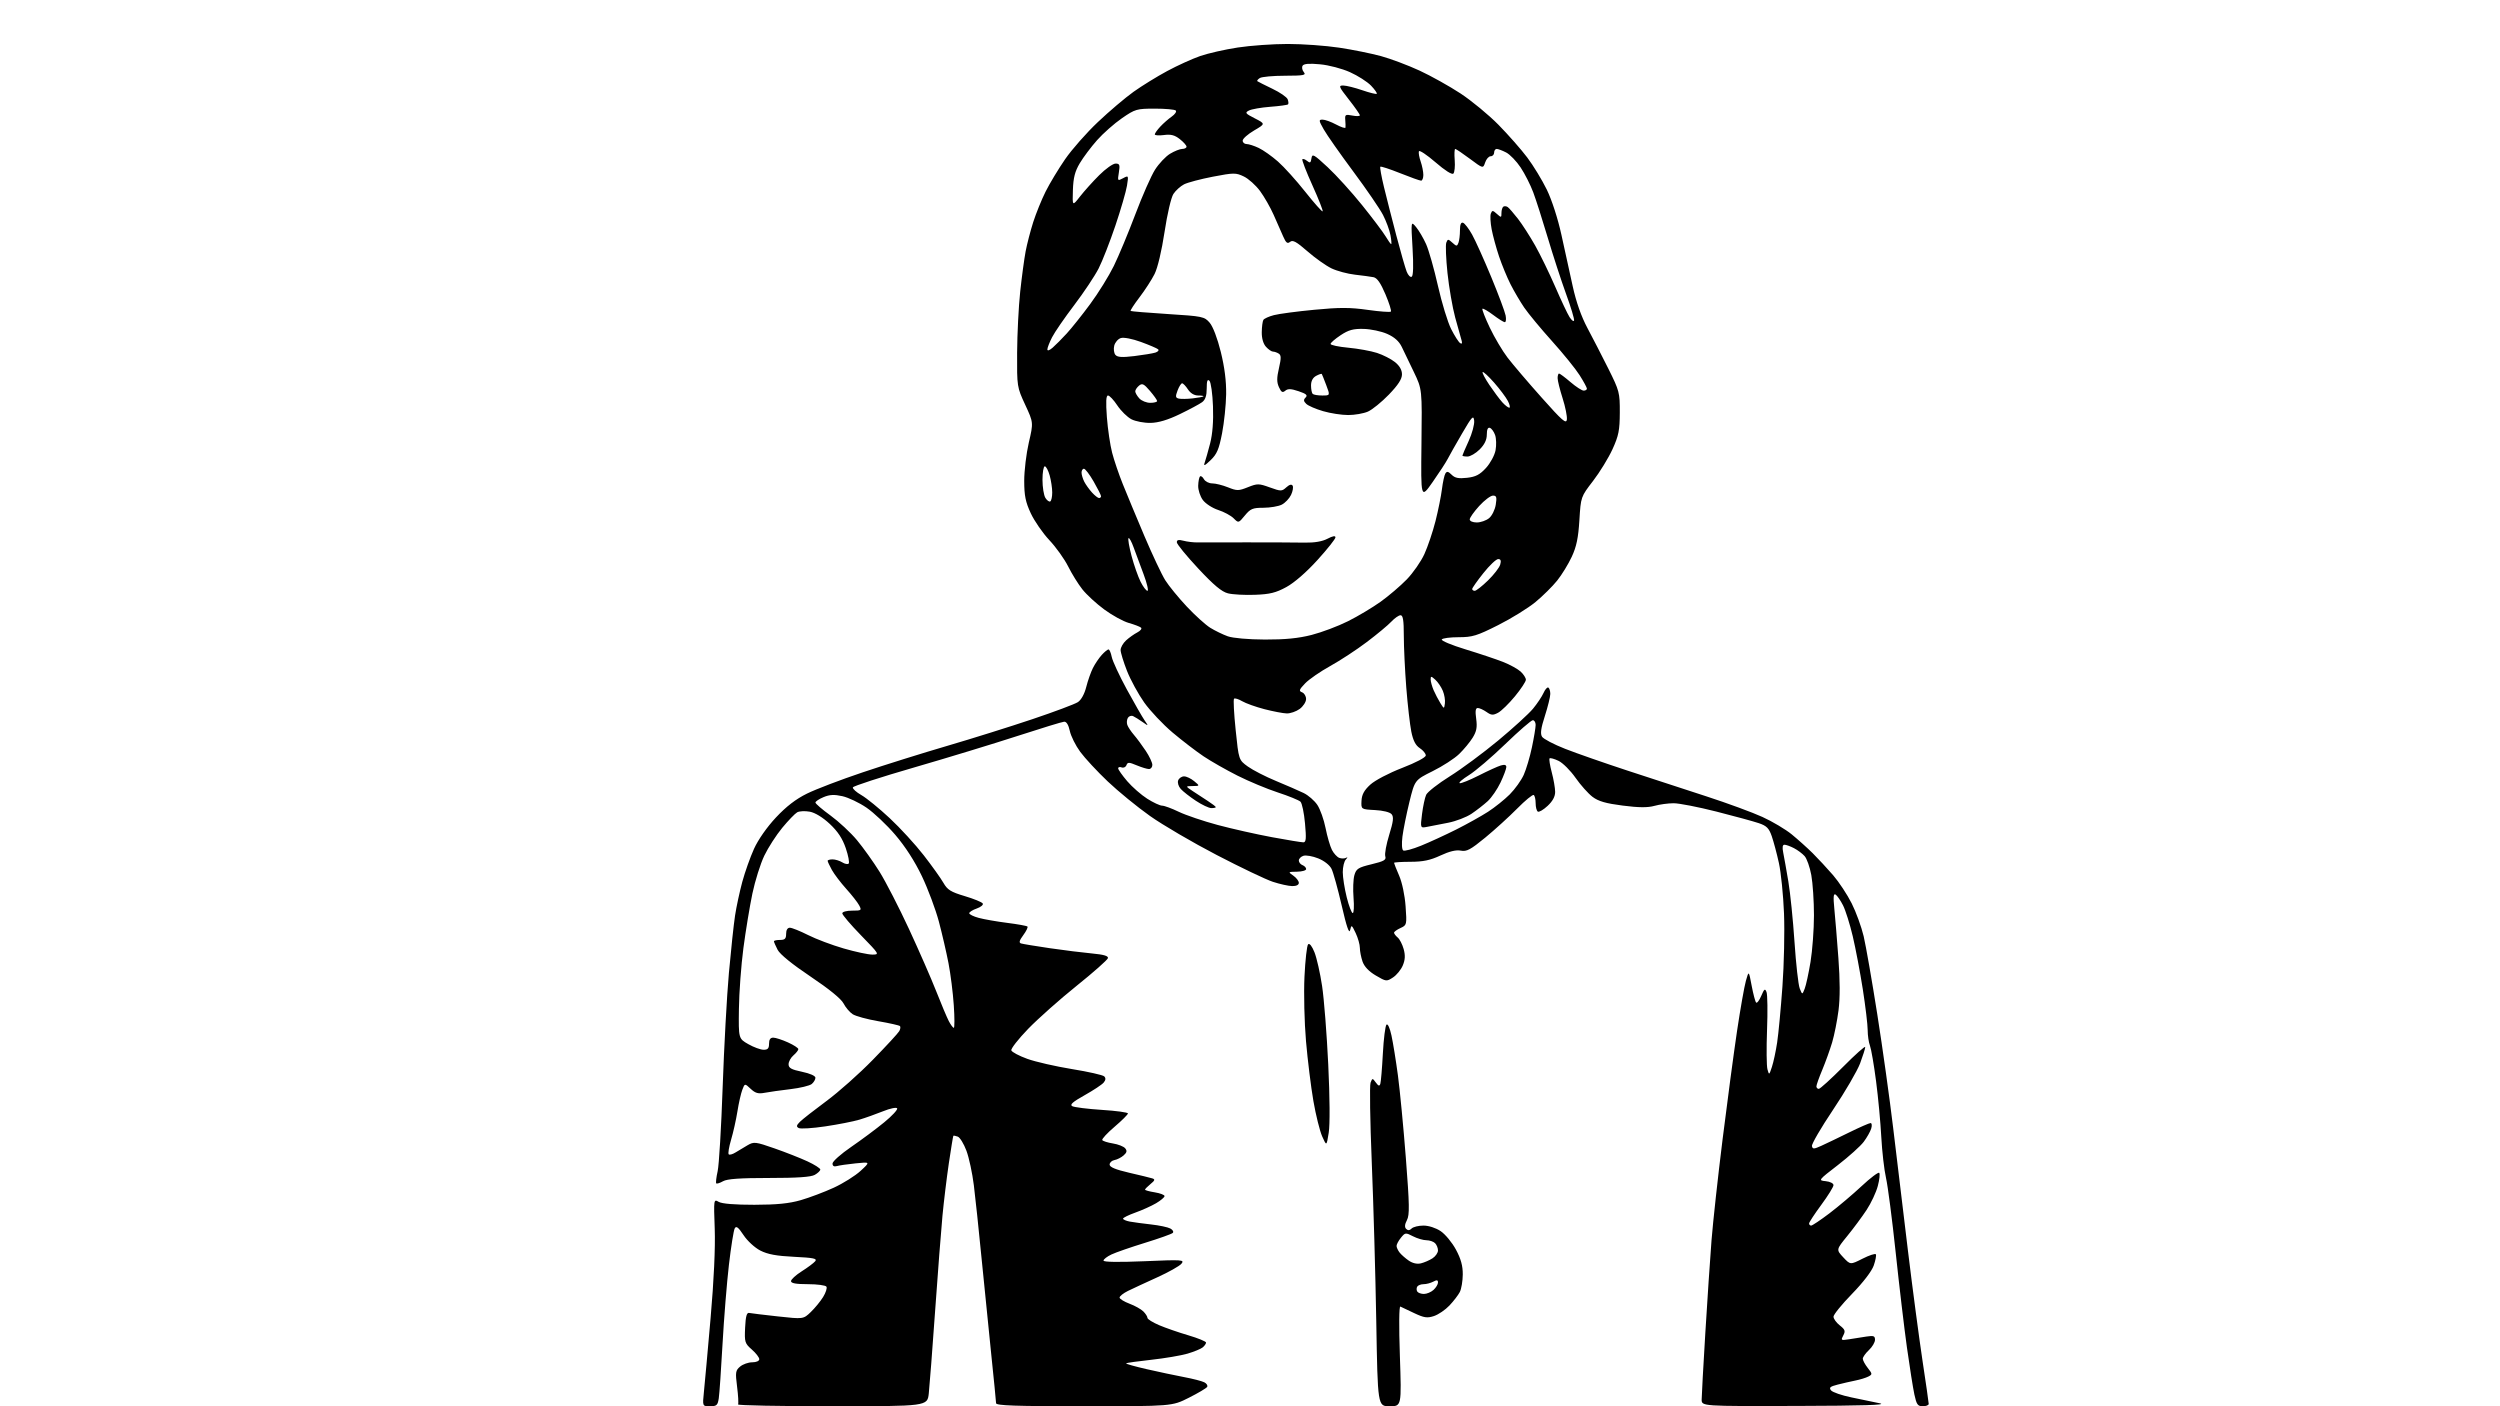 <?xml version="1.0" encoding="UTF-8" standalone="no"?>
<svg 
  version="1.1" 
  xmlns="http://www.w3.org/2000/svg" 
  xmlns:xlink="http://www.w3.org/1999/xlink" 
  xmlns:svg="http://www.w3.org/2000/svg"
  xmlns:rdf="http://www.w3.org/1999/02/22-rdf-syntax-ns#"
  xmlns:cc="http://creativecommons.org/ns#"
  xmlns:dc="http://purl.org/dc/elements/1.1/"
  viewBox="0 0 1024 576"
  width="1024"
  height="576"
>
<style>svg {background-color: white; }</style>"
<path stroke="none" fill="black" fill-rule="evenodd" d="M290.81,576.00C287.72,576.00 287.72,576.00 288.31,570.25C288.64,567.09 289.88,553.48 291.05,540.00C292.42,524.34 293.03,511.10 292.75,503.30C292.31,491.14 292.32,491.10 294.41,492.30C295.74,493.06 301.06,493.49 309.00,493.48C318.19,493.46 323.22,492.96 328.00,491.58C331.57,490.55 337.65,488.26 341.50,486.49C345.35,484.72 350.30,481.61 352.50,479.59C356.50,475.90 356.50,475.90 350.50,476.51C347.20,476.84 343.71,477.35 342.75,477.63C341.61,477.96 341.00,477.59 341.00,476.58C341.00,475.72 344.45,472.65 348.67,469.76C352.88,466.87 358.97,462.34 362.19,459.69C365.41,457.05 367.79,454.48 367.48,453.97C367.17,453.47 364.59,454.00 361.71,455.17C358.84,456.32 354.48,457.88 352.00,458.62C349.52,459.36 343.23,460.60 338.00,461.37C332.77,462.15 327.90,462.45 327.16,462.05C326.10,461.47 326.20,460.95 327.65,459.49C328.66,458.48 333.54,454.66 338.49,451.00C343.45,447.34 352.00,439.74 357.50,434.10C363.00,428.47 367.88,423.18 368.34,422.35C368.80,421.53 368.93,420.59 368.62,420.28C368.30,419.97 364.32,419.08 359.77,418.29C355.22,417.51 350.50,416.22 349.27,415.43C348.04,414.63 346.35,412.64 345.50,410.99C344.52,409.10 339.57,405.07 332.00,400.00C324.52,394.99 319.48,390.89 318.52,389.05C317.69,387.43 317.00,385.85 317.00,385.55C317.00,385.25 318.12,385.00 319.50,385.00C321.50,385.00 322.00,384.50 322.00,382.50C322.00,380.92 322.56,380.00 323.53,380.00C324.37,380.00 327.72,381.35 330.98,382.99C334.24,384.64 340.80,387.11 345.57,388.49C350.33,389.87 355.60,391.00 357.29,391.00C360.31,391.00 360.26,390.91 352.67,383.11C348.45,378.78 345.00,374.73 345.00,374.11C345.00,373.48 346.73,373.00 349.04,373.00C352.88,373.00 353.01,372.89 351.90,370.81C351.26,369.61 348.88,366.57 346.61,364.06C344.35,361.55 341.71,358.08 340.75,356.35C339.79,354.61 339.00,352.92 339.00,352.60C339.00,352.27 339.91,352.00 341.01,352.00C342.12,352.00 343.90,352.55 344.97,353.21C346.04,353.88 347.23,354.11 347.62,353.72C348.01,353.33 347.47,350.49 346.43,347.42C345.07,343.44 343.19,340.59 339.88,337.48C337.01,334.80 333.88,332.88 331.70,332.47C329.75,332.11 327.43,332.22 326.53,332.72C325.64,333.22 322.88,336.08 320.41,339.07C317.94,342.06 314.63,347.20 313.05,350.50C311.47,353.80 309.28,360.77 308.18,366.00C307.09,371.23 305.43,381.27 304.50,388.33C303.57,395.38 302.74,406.61 302.66,413.28C302.50,425.40 302.50,425.40 306.50,427.68C308.70,428.94 311.51,429.97 312.75,429.98C314.49,430.00 315.00,429.43 315.00,427.50C315.00,425.78 315.54,425.01 316.75,425.02C317.71,425.03 320.41,425.91 322.75,426.97C325.09,428.03 327.00,429.27 327.00,429.73C327.00,430.18 326.10,431.33 325.00,432.27C323.90,433.21 323.00,434.85 323.00,435.92C323.00,437.46 324.12,438.09 328.50,439.00C331.78,439.68 334.00,440.67 334.00,441.45C334.00,442.17 333.32,443.32 332.49,444.01C331.65,444.70 327.72,445.65 323.74,446.12C319.76,446.59 315.01,447.26 313.19,447.61C310.58,448.11 309.38,447.77 307.47,445.98C305.06,443.71 305.06,443.71 304.05,446.38C303.49,447.85 302.58,451.85 302.04,455.28C301.49,458.70 300.33,463.91 299.45,466.85C298.58,469.79 298.14,472.47 298.48,472.81C298.81,473.15 300.08,472.80 301.30,472.03C302.51,471.27 304.73,469.94 306.24,469.07C308.81,467.59 309.47,467.67 317.24,470.38C321.78,471.96 327.86,474.36 330.75,475.70C333.64,477.04 336.00,478.55 336.00,479.04C336.00,479.53 334.99,480.51 333.75,481.21C332.17,482.12 326.61,482.50 315.00,482.50C303.10,482.50 297.85,482.87 296.16,483.83C294.88,484.56 293.63,484.96 293.38,484.71C293.13,484.47 293.39,482.22 293.95,479.72C294.51,477.22 295.43,461.75 296.00,445.34C296.57,428.93 297.72,407.85 298.56,398.50C299.40,389.15 300.53,378.57 301.08,375.00C301.62,371.43 302.96,365.22 304.04,361.21C305.13,357.20 307.29,351.11 308.85,347.66C310.55,343.91 314.15,338.77 317.82,334.85C322.04,330.34 326.00,327.29 330.54,325.06C334.16,323.27 344.41,319.36 353.31,316.37C362.21,313.37 377.82,308.48 388.00,305.50C398.18,302.52 413.87,297.60 422.88,294.57C431.89,291.54 440.27,288.40 441.50,287.59C442.85,286.71 444.20,284.27 444.92,281.41C445.57,278.82 446.81,275.30 447.67,273.60C448.53,271.89 450.16,269.49 451.29,268.25C452.42,267.01 453.66,266.00 454.05,266.00C454.43,266.00 455.03,267.39 455.37,269.09C455.71,270.79 458.48,276.75 461.52,282.34C464.57,287.93 467.83,293.62 468.78,295.00C470.50,297.50 470.50,297.50 468.00,295.74C466.62,294.77 464.89,293.69 464.15,293.34C463.41,292.99 462.44,293.30 461.99,294.01C461.55,294.73 461.43,296.03 461.74,296.91C462.04,297.78 463.26,299.62 464.45,301.00C465.64,302.38 467.82,305.32 469.30,307.55C470.79,309.78 472.00,312.37 472.00,313.30C472.00,314.24 471.38,315.00 470.62,315.00C469.86,315.00 467.60,314.31 465.60,313.48C462.42,312.15 461.88,312.14 461.39,313.41C461.09,314.22 460.20,314.63 459.42,314.33C458.64,314.03 458.00,314.20 458.00,314.71C458.00,315.22 459.67,317.59 461.71,319.98C463.75,322.36 467.44,325.59 469.91,327.16C472.37,328.72 475.12,330.00 476.01,330.00C476.90,330.00 479.97,331.13 482.84,332.52C485.71,333.90 492.89,336.33 498.78,337.91C504.68,339.49 514.67,341.74 521.00,342.91C527.33,344.08 533.12,345.03 533.87,345.02C534.97,345.00 535.10,343.48 534.53,337.25C534.15,332.99 533.31,328.99 532.67,328.37C532.02,327.75 527.84,326.04 523.37,324.58C518.91,323.12 511.48,320.02 506.87,317.70C502.27,315.38 496.02,311.82 493.00,309.80C489.98,307.78 484.26,303.39 480.29,300.05C476.32,296.70 471.10,291.16 468.67,287.74C466.25,284.31 463.08,278.50 461.63,274.83C460.19,271.16 459.00,267.30 459.00,266.25C459.00,265.21 460.01,263.43 461.25,262.30C462.49,261.17 464.56,259.70 465.86,259.03C467.15,258.36 467.83,257.48 467.36,257.08C466.89,256.67 464.63,255.81 462.34,255.16C460.06,254.51 455.54,252.03 452.30,249.64C449.06,247.26 445.03,243.55 443.34,241.40C441.64,239.26 439.02,235.03 437.51,232.00C435.99,228.97 432.54,224.14 429.82,221.25C427.11,218.37 423.69,213.42 422.21,210.25C420.06,205.64 419.53,203.01 419.52,197.00C419.51,192.88 420.36,185.81 421.40,181.29C423.31,173.09 423.31,173.09 419.92,165.79C416.57,158.56 416.54,158.38 416.61,144.50C416.66,136.80 417.22,125.55 417.87,119.50C418.52,113.45 419.52,106.03 420.09,103.00C420.66,99.97 422.06,94.58 423.20,91.00C424.35,87.42 426.62,81.80 428.27,78.50C429.91,75.20 433.51,69.23 436.27,65.22C439.03,61.22 445.07,54.36 449.70,49.99C454.32,45.61 460.89,40.04 464.30,37.60C467.71,35.17 473.91,31.34 478.08,29.10C482.25,26.85 488.33,24.09 491.58,22.96C494.84,21.83 501.77,20.25 507.00,19.46C512.23,18.66 521.45,18.01 527.50,18.01C533.55,18.01 543.00,18.69 548.50,19.52C554.00,20.34 561.74,21.91 565.69,22.99C569.64,24.07 576.73,26.74 581.43,28.91C586.13,31.08 593.70,35.31 598.24,38.29C602.78,41.28 609.77,47.05 613.77,51.11C617.77,55.18 623.07,61.20 625.55,64.50C628.04,67.80 631.65,73.74 633.58,77.69C635.63,81.91 638.11,89.56 639.56,96.19C640.92,102.41 643.01,111.93 644.20,117.33C645.59,123.68 647.72,129.71 650.19,134.33C652.30,138.28 656.16,145.77 658.77,150.99C663.31,160.10 663.50,160.81 663.47,168.99C663.44,176.25 663.01,178.45 660.48,184.00C658.85,187.57 655.26,193.43 652.51,197.00C647.51,203.50 647.51,203.50 646.92,213.04C646.48,220.27 645.73,223.90 643.80,228.04C642.41,231.04 639.72,235.43 637.82,237.80C635.93,240.16 631.93,244.12 628.94,246.59C625.95,249.06 619.07,253.32 613.66,256.04C604.95,260.43 603.09,261.00 597.47,261.00C593.98,261.00 590.86,261.41 590.55,261.92C590.24,262.43 594.60,264.25 600.24,265.97C605.88,267.69 612.81,270.01 615.64,271.12C618.46,272.23 621.72,274.03 622.89,275.11C624.05,276.19 625.00,277.68 625.00,278.42C625.00,279.16 622.99,282.21 620.53,285.20C618.07,288.19 614.96,291.22 613.62,291.94C611.55,293.04 610.83,293.00 608.87,291.62C607.60,290.73 605.99,290.00 605.30,290.00C604.38,290.00 604.20,291.22 604.65,294.43C605.12,297.89 604.80,299.58 603.19,302.18C602.06,304.01 599.57,307.01 597.66,308.85C595.76,310.70 590.89,313.85 586.85,315.85C579.50,319.50 579.50,319.50 577.29,328.50C576.08,333.45 574.80,339.81 574.44,342.63C574.07,345.62 574.21,348.01 574.77,348.36C575.31,348.69 578.59,347.81 582.07,346.39C585.55,344.98 592.02,342.00 596.45,339.78C600.88,337.55 606.75,334.28 609.50,332.50C612.25,330.73 616.25,327.52 618.39,325.39C620.52,323.25 623.10,319.65 624.12,317.39C625.14,315.13 626.65,310.04 627.48,306.08C628.32,302.11 629.00,298.00 629.00,296.93C629.00,295.87 628.48,295.00 627.84,295.00C627.20,295.00 622.14,299.39 616.59,304.75C611.04,310.11 604.34,315.84 601.70,317.48C599.06,319.12 597.34,320.61 597.88,320.79C598.42,320.97 601.93,319.56 605.68,317.66C609.43,315.75 613.51,313.89 614.75,313.53C616.28,313.08 617.00,313.29 616.99,314.18C616.98,314.91 615.92,317.75 614.62,320.50C613.32,323.25 610.96,326.69 609.38,328.15C607.79,329.60 604.79,331.94 602.70,333.34C600.61,334.74 596.33,336.38 593.20,336.99C590.06,337.60 586.20,338.35 584.62,338.66C581.74,339.22 581.74,339.22 582.46,333.45C582.86,330.29 583.62,326.74 584.15,325.56C584.69,324.39 589.03,320.99 593.81,318.00C598.59,315.02 607.51,308.41 613.64,303.33C619.77,298.24 626.19,292.38 627.92,290.29C629.64,288.21 631.58,285.29 632.24,283.82C632.89,282.35 633.78,281.36 634.21,281.63C634.65,281.90 635.00,283.07 635.00,284.24C635.00,285.40 634.00,289.45 632.79,293.23C631.15,298.30 630.85,300.54 631.62,301.76C632.20,302.67 636.45,304.91 641.08,306.72C645.71,308.54 657.15,312.53 666.50,315.60C675.85,318.67 690.48,323.44 699.00,326.21C707.52,328.98 717.83,332.77 721.90,334.63C725.98,336.49 731.37,339.70 733.89,341.76C736.41,343.82 740.28,347.29 742.49,349.48C744.69,351.67 748.45,355.72 750.84,358.48C753.22,361.24 756.65,366.43 758.44,370.00C760.24,373.57 762.45,379.65 763.36,383.50C764.26,387.35 766.78,401.75 768.94,415.50C771.11,429.25 774.03,450.18 775.44,462.00C776.84,473.82 779.57,496.45 781.49,512.27C783.41,528.10 786.12,548.48 787.49,557.56C788.87,566.64 790.00,574.50 790.00,575.03C790.00,575.57 788.91,576.00 787.58,576.00C785.50,576.00 785.02,575.33 784.13,571.19C783.57,568.55 782.19,559.89 781.08,551.94C779.97,544.00 777.90,526.48 776.47,513.00C775.04,499.52 773.26,485.80 772.51,482.50C771.76,479.20 770.90,471.66 770.58,465.74C770.27,459.82 769.31,449.53 768.44,442.88C767.58,436.23 766.45,429.68 765.94,428.33C765.42,426.98 765.00,424.09 765.00,421.92C765.00,419.75 764.10,412.24 763.01,405.23C761.91,398.23 760.06,388.45 758.89,383.50C757.72,378.55 755.93,372.84 754.90,370.82C753.87,368.79 752.50,366.81 751.86,366.41C750.99,365.88 750.86,367.33 751.33,372.10C751.68,375.62 752.44,384.73 753.00,392.34C753.69,401.54 753.71,408.76 753.06,413.84C752.52,418.05 751.34,423.98 750.44,427.00C749.53,430.02 747.72,435.07 746.40,438.22C745.08,441.37 744.00,444.40 744.00,444.97C744.00,445.54 744.44,446.00 744.98,446.00C745.51,446.00 750.01,441.91 754.98,436.92C759.94,431.92 764.00,428.30 764.00,428.88C764.00,429.45 763.05,432.46 761.90,435.55C760.74,438.64 755.75,447.20 750.82,454.56C745.88,461.92 741.99,468.61 742.17,469.43C742.46,470.73 742.93,470.72 746.00,469.33C747.92,468.46 753.04,466.00 757.37,463.87C761.70,461.74 765.67,460.00 766.19,460.00C766.71,460.00 766.83,461.01 766.45,462.25C766.08,463.49 764.69,465.94 763.38,467.69C762.06,469.45 757.31,473.72 752.82,477.19C744.72,483.44 744.68,483.50 747.82,483.81C749.60,483.99 751.00,484.70 751.00,485.43C751.00,486.14 748.75,489.77 746.00,493.50C743.25,497.23 741.00,500.66 741.00,501.14C741.00,501.61 741.38,502.00 741.85,502.00C742.32,502.00 745.69,499.74 749.35,496.97C753.00,494.20 758.93,489.19 762.52,485.83C766.11,482.47 769.36,480.02 769.73,480.39C770.10,480.76 769.84,483.19 769.15,485.78C768.47,488.38 766.39,492.80 764.54,495.61C762.69,498.42 759.12,503.23 756.62,506.29C752.08,511.87 752.08,511.87 754.98,514.98C757.89,518.09 757.89,518.09 762.89,515.56C765.64,514.16 768.10,513.35 768.35,513.76C768.61,514.17 768.22,516.23 767.49,518.34C766.69,520.66 763.18,525.25 758.59,529.97C754.41,534.26 751.00,538.46 751.00,539.31C751.00,540.16 752.15,541.76 753.56,542.87C755.75,544.59 755.96,545.20 755.00,547.00C753.93,549.01 754.05,549.09 757.43,548.56C759.40,548.25 762.58,547.75 764.50,547.45C767.45,547.00 768.00,547.20 768.00,548.78C768.00,549.81 766.88,551.71 765.50,553.00C764.12,554.29 763.00,555.88 763.00,556.54C763.00,557.19 763.91,558.89 765.03,560.31C766.96,562.76 766.97,562.95 765.28,563.83C764.30,564.34 761.92,565.08 760.00,565.46C758.08,565.85 754.78,566.60 752.68,567.14C749.57,567.93 749.07,568.38 750.01,569.51C750.64,570.27 754.39,571.56 758.33,572.37C762.27,573.19 767.52,574.28 770.00,574.80C773.18,575.48 763.12,575.80 735.75,575.88C697.00,576.00 697.00,576.00 697.00,573.25C697.01,571.74 697.68,559.48 698.50,546.00C699.32,532.52 700.46,515.42 701.04,508.00C701.63,500.57 703.67,481.90 705.59,466.50C707.51,451.10 710.17,431.18 711.50,422.24C712.84,413.30 714.46,404.08 715.12,401.74C716.31,397.50 716.31,397.50 717.48,403.75C718.13,407.18 718.95,410.29 719.31,410.65C719.67,411.01 720.62,409.77 721.41,407.90C722.64,405.00 722.96,404.77 723.57,406.36C723.97,407.38 724.07,414.36 723.78,421.86C723.50,429.36 723.57,436.62 723.95,438.00C724.62,440.44 724.66,440.41 725.78,437.00C726.42,435.07 727.38,430.57 727.92,427.00C728.46,423.43 729.43,413.12 730.08,404.11C730.74,395.09 731.03,381.59 730.73,374.11C730.43,366.62 729.49,357.35 728.64,353.50C727.80,349.65 726.47,344.70 725.71,342.50C724.57,339.22 723.61,338.26 720.41,337.17C718.26,336.44 710.43,334.30 703.02,332.42C695.60,330.54 687.73,329.00 685.52,329.01C683.31,329.01 679.77,329.49 677.66,330.08C674.88,330.85 671.26,330.82 664.66,329.97C657.76,329.09 654.71,328.21 652.30,326.39C650.54,325.06 647.40,321.54 645.32,318.56C643.24,315.59 640.11,312.47 638.37,311.64C636.63,310.81 634.98,310.35 634.71,310.63C634.44,310.90 634.83,313.46 635.59,316.31C636.35,319.16 636.98,322.78 636.99,324.35C637.00,326.26 635.97,328.16 633.90,330.09C632.19,331.69 630.39,332.74 629.90,332.44C629.40,332.13 629.00,330.59 629.00,329.00C629.00,327.41 628.64,325.90 628.21,325.63C627.77,325.36 624.73,327.85 621.46,331.17C618.18,334.49 612.28,339.86 608.34,343.10C602.31,348.05 600.72,348.90 598.34,348.42C596.44,348.04 593.68,348.70 590.00,350.42C585.82,352.37 582.88,352.98 577.75,352.99C574.04,353.00 571.00,353.19 571.00,353.42C571.00,353.65 571.94,356.01 573.09,358.67C574.31,361.49 575.41,366.71 575.73,371.21C576.27,378.79 576.24,378.93 573.64,380.12C572.19,380.78 571.00,381.64 571.00,382.04C571.00,382.43 571.67,383.31 572.48,383.99C573.30,384.66 574.40,386.80 574.94,388.74C575.65,391.31 575.55,393.13 574.59,395.43C573.87,397.17 572.06,399.39 570.58,400.36C567.95,402.08 567.77,402.06 563.55,399.58C560.71,397.92 558.83,395.94 558.10,393.87C557.50,392.13 557.00,389.60 557.00,388.25C557.00,386.90 556.23,384.18 555.29,382.19C553.64,378.73 553.55,378.68 553.00,380.99C552.61,382.66 551.55,379.57 549.57,370.95C547.99,364.10 546.11,357.32 545.39,355.87C544.62,354.33 542.37,352.56 539.93,351.59C537.65,350.68 534.94,350.20 533.89,350.53C532.85,350.86 532.00,351.73 532.00,352.46C532.00,353.19 532.67,354.05 533.50,354.36C534.33,354.68 535.00,355.40 535.00,355.97C535.00,356.54 533.31,357.02 531.25,357.05C527.55,357.10 527.53,357.13 529.75,358.67C530.99,359.54 532.00,360.86 532.00,361.62C532.00,362.47 530.95,362.98 529.25,362.94C527.74,362.91 524.19,362.12 521.36,361.19C518.53,360.26 508.18,355.32 498.36,350.21C488.54,345.11 476.24,337.91 471.02,334.21C465.81,330.52 458.03,324.16 453.73,320.08C449.43,316.00 444.37,310.54 442.47,307.96C440.57,305.38 438.65,301.52 438.19,299.38C437.66,296.91 436.83,295.54 435.88,295.61C435.07,295.66 426.47,298.30 416.77,301.45C407.07,304.61 388.00,310.42 374.40,314.36C360.79,318.30 349.51,321.97 349.34,322.51C349.16,323.06 350.73,324.48 352.83,325.68C354.92,326.87 360.14,331.12 364.42,335.12C368.71,339.12 374.97,345.95 378.35,350.31C381.73,354.66 385.37,359.75 386.43,361.62C388.06,364.48 389.44,365.34 395.14,367.04C398.87,368.15 402.20,369.51 402.53,370.06C402.87,370.60 401.77,371.53 400.08,372.12C398.38,372.71 397.00,373.58 397.00,374.06C397.00,374.53 398.76,375.40 400.90,375.97C403.05,376.55 408.30,377.47 412.56,378.01C416.83,378.55 420.56,379.22 420.84,379.51C421.13,379.79 420.36,381.38 419.14,383.03C417.52,385.21 417.27,386.14 418.21,386.43C418.92,386.66 424.23,387.53 430.00,388.38C435.77,389.22 443.56,390.20 447.31,390.54C452.11,390.99 454.02,391.55 453.81,392.45C453.64,393.16 447.88,398.26 441.00,403.78C434.12,409.30 425.20,417.23 421.16,421.39C417.13,425.56 414.01,429.54 414.24,430.23C414.47,430.93 417.42,432.49 420.80,433.71C424.18,434.93 432.42,436.81 439.11,437.90C445.80,438.98 451.73,440.33 452.29,440.89C452.99,441.59 452.91,442.40 452.06,443.42C451.37,444.26 447.86,446.58 444.26,448.60C439.38,451.33 438.09,452.47 439.19,453.09C440.01,453.54 445.47,454.23 451.34,454.61C457.20,454.98 462.00,455.64 462.00,456.07C462.00,456.50 459.53,458.96 456.51,461.54C453.49,464.11 451.23,466.57 451.49,466.98C451.75,467.40 453.71,468.02 455.85,468.36C457.99,468.70 460.25,469.59 460.87,470.34C461.72,471.37 461.58,472.06 460.25,473.24C459.29,474.10 457.60,474.96 456.50,475.16C455.40,475.36 454.50,476.20 454.50,477.01C454.50,478.05 456.92,479.06 462.50,480.35C466.90,481.36 471.18,482.41 472.00,482.67C473.20,483.05 473.05,483.52 471.25,484.98C470.01,485.99 469.00,487.03 469.00,487.28C469.00,487.54 470.80,488.03 473.00,488.38C475.20,488.74 477.00,489.42 477.00,489.91C477.00,490.40 475.44,491.72 473.53,492.85C471.62,493.97 467.80,495.70 465.03,496.68C462.26,497.67 460.00,498.78 460.00,499.16C460.00,499.53 461.24,500.07 462.75,500.36C464.26,500.64 468.20,501.17 471.50,501.54C474.80,501.90 478.34,502.65 479.36,503.19C480.38,503.74 480.83,504.55 480.36,505.01C479.89,505.46 474.77,507.28 469.00,509.06C463.23,510.84 457.04,512.98 455.25,513.83C453.46,514.68 452.00,515.80 452.00,516.34C452.00,516.95 458.14,517.04 468.67,516.60C484.38,515.93 485.25,515.99 483.92,517.62C483.14,518.57 478.68,521.08 474.00,523.20C469.32,525.32 463.93,527.83 462.00,528.77C460.08,529.72 458.54,530.95 458.58,531.50C458.62,532.05 460.46,533.17 462.66,534.00C464.87,534.83 467.42,536.26 468.33,537.18C469.25,538.10 470.00,539.28 470.00,539.81C470.00,540.33 472.14,541.66 474.75,542.78C477.36,543.89 482.76,545.77 486.75,546.94C490.74,548.12 494.00,549.46 494.00,549.92C494.00,550.38 493.38,551.27 492.63,551.89C491.87,552.52 489.06,553.67 486.38,554.46C483.70,555.24 477.03,556.37 471.56,556.97C466.09,557.56 461.45,558.22 461.24,558.42C461.04,558.63 464.84,559.70 469.69,560.81C474.53,561.92 481.43,563.38 485.00,564.06C488.57,564.73 492.30,565.69 493.28,566.19C494.26,566.69 494.78,567.54 494.45,568.08C494.12,568.61 490.75,570.61 486.95,572.52C480.05,576.00 480.05,576.00 444.02,576.00C415.88,576.00 408.00,575.73 407.99,574.75C407.98,574.06 407.08,564.95 405.99,554.50C404.90,544.05 403.11,526.27 402.01,515.00C400.91,503.73 399.51,490.45 398.89,485.50C398.28,480.55 396.91,474.18 395.85,471.34C394.79,468.51 393.20,465.91 392.32,465.57C391.44,465.23 390.61,465.08 390.49,465.23C390.37,465.38 389.54,470.45 388.64,476.50C387.75,482.55 386.58,492.23 386.03,498.00C385.48,503.77 384.13,521.33 383.02,537.00C381.91,552.67 380.75,567.86 380.43,570.75C379.86,576.00 379.86,576.00 340.87,576.00C319.43,576.00 302.08,575.66 302.31,575.25C302.55,574.84 302.37,571.58 301.91,568.00C301.16,562.09 301.27,561.34 303.15,559.75C304.29,558.79 306.52,558.00 308.11,558.00C309.79,558.00 311.00,557.46 311.00,556.72C311.00,556.02 309.63,554.24 307.95,552.77C305.08,550.25 304.92,549.73 305.20,543.80C305.42,539.18 305.86,537.57 306.84,537.78C307.57,537.93 312.87,538.57 318.61,539.20C329.04,540.34 329.04,540.34 332.09,537.42C333.77,535.81 336.04,533.05 337.14,531.27C338.24,529.49 338.86,527.58 338.51,527.02C338.17,526.46 334.76,526.00 330.94,526.00C326.05,526.00 324.00,525.63 324.00,524.75C324.00,524.06 325.98,522.25 328.40,520.72C330.82,519.19 333.30,517.34 333.91,516.60C334.82,515.51 333.26,515.18 325.26,514.79C318.04,514.44 314.44,513.77 311.43,512.23C309.15,511.06 306.13,508.29 304.56,505.91C302.42,502.67 301.57,502.02 300.95,503.13C300.50,503.93 299.43,510.64 298.57,518.04C297.71,525.44 296.53,540.05 295.95,550.50C295.37,560.95 294.68,570.96 294.41,572.75C293.97,575.61 293.54,576.00 290.81,576.00zM569.20,576.00C564.31,576.00 564.31,576.00 563.72,541.25C563.39,522.14 562.56,492.76 561.87,475.97C561.18,459.17 560.96,444.55 561.38,443.47C562.13,441.54 562.17,441.54 563.54,443.40C564.63,444.88 565.04,444.99 565.39,443.90C565.63,443.13 566.10,437.57 566.42,431.55C566.74,425.52 567.41,420.19 567.90,419.70C568.42,419.18 569.27,421.01 569.95,424.15C570.59,427.09 571.78,434.45 572.59,440.50C573.40,446.55 574.86,461.78 575.84,474.35C577.33,493.57 577.40,497.61 576.28,499.77C575.36,501.53 575.27,502.67 575.97,503.37C576.68,504.08 577.38,504.02 578.20,503.20C578.86,502.54 581.04,502.00 583.05,502.00C585.19,502.00 588.11,502.94 590.10,504.28C591.97,505.53 594.78,508.93 596.35,511.84C598.40,515.65 599.18,518.49 599.15,522.02C599.13,524.71 598.59,527.95 597.94,529.21C597.29,530.47 595.38,532.95 593.70,534.73C592.02,536.51 589.17,538.45 587.36,539.05C584.59,539.96 583.33,539.78 579.29,537.87C576.66,536.62 574.09,535.41 573.59,535.17C573.05,534.91 572.97,543.08 573.39,555.36C574.09,576.00 574.09,576.00 569.20,576.00zM583.23,530.00C584.39,530.00 586.17,529.26 587.17,528.35C588.18,527.43 589.00,526.07 589.00,525.31C589.00,524.26 588.54,524.17 587.07,524.96C586.00,525.53 584.23,526.00 583.12,526.00C582.02,526.00 580.84,526.45 580.50,527.00C580.16,527.55 580.16,528.45 580.50,529.00C580.84,529.55 582.07,530.00 583.23,530.00zM582.00,517.47C583.38,517.14 585.51,516.21 586.75,515.41C587.99,514.61 589.00,513.15 589.00,512.18C589.00,511.20 588.46,509.86 587.80,509.20C587.14,508.54 585.54,508.00 584.25,508.00C582.96,508.00 580.49,507.27 578.76,506.38C575.74,504.82 575.55,504.84 573.81,506.99C572.81,508.22 572.01,509.73 572.03,510.36C572.05,510.99 572.61,512.20 573.28,513.05C573.95,513.90 575.62,515.37 577.00,516.33C578.59,517.43 580.41,517.85 582.00,517.47zM544.24,464.00C543.36,469.50 543.36,469.50 541.58,465.50C540.60,463.30 538.97,456.77 537.97,451.00C536.97,445.23 535.61,434.20 534.94,426.50C534.27,418.73 533.99,406.98 534.31,400.10C534.63,393.29 535.30,387.30 535.81,386.79C536.37,386.23 537.39,387.51 538.41,390.06C539.33,392.37 540.74,398.59 541.53,403.88C542.33,409.17 543.46,423.62 544.05,436.00C544.70,449.58 544.78,460.68 544.24,464.00zM390.68,421.00C391.02,421.00 391.02,416.84 390.67,411.75C390.33,406.66 389.35,398.90 388.50,394.50C387.65,390.10 385.88,382.44 384.56,377.47C383.24,372.51 380.12,364.16 377.63,358.93C374.71,352.81 370.81,346.75 366.71,341.96C363.20,337.85 357.89,332.84 354.91,330.81C351.94,328.78 347.50,326.67 345.06,326.12C341.70,325.37 339.82,325.46 337.31,326.51C335.49,327.27 334.00,328.27 334.00,328.72C334.00,329.18 336.77,331.56 340.16,334.02C343.55,336.49 348.43,341.03 351.01,344.12C353.58,347.21 357.76,353.06 360.29,357.12C362.82,361.18 368.23,371.70 372.31,380.50C376.39,389.30 381.41,400.77 383.46,405.98C385.51,411.20 387.83,416.71 388.62,418.23C389.41,419.75 390.33,421.00 390.68,421.00zM739.19,405.00C739.74,403.62 740.81,398.68 741.59,394.00C742.36,389.32 742.99,380.75 743.00,374.93C743.00,369.12 742.51,361.70 741.91,358.43C741.31,355.17 740.08,351.67 739.16,350.65C738.25,349.63 736.29,348.17 734.80,347.40C733.32,346.63 731.57,346.00 730.92,346.00C730.13,346.00 729.96,347.05 730.41,349.25C730.77,351.04 731.71,356.32 732.50,361.00C733.29,365.68 734.43,376.86 735.03,385.85C735.63,394.84 736.59,403.39 737.16,404.85C738.21,407.50 738.21,407.50 739.19,405.00zM554.08,374.00C554.55,374.00 554.69,371.19 554.41,367.75C554.13,364.31 554.28,360.15 554.75,358.50C555.51,355.84 556.30,355.33 561.79,354.00C566.95,352.76 567.88,352.21 567.41,350.73C567.10,349.75 567.83,345.80 569.02,341.94C570.71,336.48 570.93,334.62 570.01,333.51C569.32,332.67 566.52,331.97 563.17,331.80C557.50,331.50 557.50,331.50 557.67,328.01C557.80,325.46 558.75,323.70 561.25,321.41C563.19,319.63 568.81,316.68 574.33,314.54C580.04,312.33 584.00,310.23 584.00,309.42C584.00,308.66 582.90,307.33 581.55,306.44C579.82,305.31 578.81,303.34 578.07,299.67C577.50,296.83 576.57,288.70 576.01,281.60C575.46,274.51 575.00,264.95 575.00,260.35C575.00,254.08 574.67,252.00 573.67,252.00C572.95,252.00 571.26,253.17 569.92,254.60C568.59,256.03 564.07,259.79 559.87,262.96C555.67,266.14 548.92,270.56 544.87,272.80C540.82,275.04 536.19,278.23 534.59,279.90C532.10,282.51 531.92,283.03 533.34,283.58C534.25,283.93 534.99,285.18 534.97,286.36C534.95,287.54 533.77,289.35 532.33,290.40C530.90,291.44 528.52,292.26 527.04,292.22C525.55,292.18 521.45,291.39 517.92,290.48C514.39,289.57 510.28,288.09 508.78,287.21C507.29,286.33 505.79,285.87 505.46,286.20C505.13,286.53 505.43,292.31 506.13,299.03C507.39,311.27 507.39,311.27 511.10,313.96C513.15,315.44 518.35,318.11 522.66,319.89C526.97,321.68 532.06,323.89 533.97,324.82C535.88,325.74 538.40,327.93 539.58,329.69C540.75,331.44 542.27,335.71 542.95,339.17C543.64,342.64 544.81,346.66 545.56,348.12C546.31,349.57 547.66,351.04 548.55,351.38C549.45,351.73 550.70,351.71 551.34,351.36C552.07,350.94 552.04,351.20 551.25,352.05C550.56,352.79 550.00,355.13 550.00,357.24C550.00,359.36 550.73,363.99 551.62,367.54C552.51,371.10 553.62,374.00 554.08,374.00zM496.17,331.00C495.17,331.00 492.32,329.66 489.85,328.02C487.37,326.38 484.58,324.20 483.65,323.17C482.69,322.11 482.23,320.57 482.58,319.64C482.93,318.74 484.02,318.00 485.00,318.00C485.98,318.00 487.84,318.89 489.14,319.97C491.50,321.93 491.50,321.93 488.50,321.97C485.50,322.01 485.50,322.01 488.50,324.01C490.15,325.11 492.96,326.95 494.75,328.10C496.54,329.26 498.00,330.38 498.00,330.60C498.00,330.82 497.18,331.00 496.17,331.00zM591.83,288.12C592.01,286.85 591.64,284.54 590.99,282.98C590.35,281.42 588.96,279.37 587.91,278.42C586.20,276.88 586.00,276.86 586.00,278.30C586.00,279.18 586.55,281.16 587.21,282.70C587.88,284.24 589.12,286.61 589.96,287.97C591.50,290.44 591.50,290.44 591.83,288.12zM518.09,261.96C526.39,261.99 531.82,261.45 537.23,260.07C541.38,259.01 548.09,256.48 552.14,254.45C556.19,252.43 562.20,248.83 565.50,246.47C568.80,244.11 573.62,240.00 576.20,237.34C578.79,234.68 582.04,230.00 583.43,226.95C584.82,223.90 586.87,217.82 587.98,213.45C589.08,209.08 590.27,203.19 590.62,200.36C590.97,197.53 591.60,194.64 592.03,193.94C592.64,192.96 593.22,193.08 594.59,194.45C595.95,195.81 597.41,196.10 600.90,195.71C604.45,195.31 606.13,194.44 608.66,191.68C610.44,189.73 612.19,186.50 612.58,184.43C612.96,182.38 612.88,179.56 612.39,178.18C611.90,176.80 610.94,175.48 610.25,175.25C609.43,174.97 609.00,175.91 609.00,177.99C609.00,180.15 608.07,182.08 606.08,184.08C604.47,185.68 602.22,187.00 601.08,187.00C599.93,187.00 599.00,186.83 599.00,186.62C599.00,186.41 600.16,183.72 601.57,180.63C602.98,177.55 603.99,173.80 603.82,172.31C603.54,169.91 602.96,170.52 598.87,177.55C596.32,181.92 593.66,186.62 592.96,188.00C592.26,189.38 589.49,193.62 586.82,197.43C581.97,204.36 581.97,204.36 582.23,181.90C582.50,159.44 582.50,159.44 579.16,152.47C577.32,148.64 575.07,143.96 574.16,142.08C573.03,139.75 571.14,138.07 568.18,136.76C565.80,135.70 561.46,134.79 558.53,134.72C554.29,134.62 552.38,135.14 549.11,137.31C546.85,138.81 545.00,140.41 545.00,140.88C545.00,141.36 548.26,142.05 552.25,142.42C556.24,142.79 561.52,143.75 564.00,144.55C566.48,145.35 569.79,147.04 571.38,148.31C573.27,149.83 574.25,151.54 574.25,153.33C574.25,155.27 572.69,157.67 568.88,161.63C565.92,164.69 562.05,167.83 560.28,168.60C558.51,169.37 554.88,170.00 552.21,170.00C549.55,170.00 544.92,169.29 541.93,168.41C538.94,167.54 535.84,166.20 535.04,165.42C533.91,164.33 533.85,163.75 534.78,162.82C535.71,161.89 535.07,161.31 531.92,160.25C528.81,159.20 527.52,159.15 526.45,160.04C525.33,160.97 524.81,160.68 523.86,158.59C522.93,156.56 522.93,154.80 523.86,150.81C524.81,146.69 524.79,145.48 523.77,144.84C523.07,144.39 522.01,144.02 521.40,144.02C520.80,144.01 519.51,143.12 518.54,142.04C517.43,140.81 516.78,138.57 516.82,136.05C516.85,133.83 517.15,131.57 517.48,131.03C517.81,130.49 519.75,129.61 521.79,129.08C523.83,128.54 531.29,127.55 538.36,126.88C548.64,125.89 553.02,125.90 560.18,126.92C565.11,127.62 569.40,127.94 569.70,127.63C570.01,127.33 569.00,124.12 567.47,120.52C565.51,115.90 564.06,113.83 562.59,113.54C561.44,113.31 558.02,112.85 555.00,112.51C551.98,112.17 547.64,111.01 545.37,109.92C543.10,108.83 538.67,105.68 535.52,102.93C531.02,99.00 529.50,98.17 528.43,99.06C527.34,99.96 526.76,99.51 525.59,96.85C524.78,95.01 523.03,91.03 521.69,88.00C520.35,84.97 517.83,80.57 516.10,78.22C514.36,75.87 511.38,73.19 509.46,72.28C506.20,70.72 505.38,70.73 496.81,72.37C491.77,73.34 486.45,74.75 484.97,75.51C483.50,76.28 481.55,78.04 480.63,79.44C479.69,80.88 478.11,87.63 477.00,95.00C475.82,102.80 474.18,109.71 472.90,112.26C471.73,114.59 468.96,118.87 466.74,121.78C464.53,124.68 462.89,127.19 463.11,127.37C463.32,127.54 470.19,128.11 478.37,128.63C492.61,129.53 493.33,129.68 495.48,132.18C496.82,133.74 498.66,138.56 500.04,144.15C501.59,150.43 502.31,156.13 502.23,161.50C502.16,165.90 501.41,173.09 500.56,177.48C499.29,184.02 498.45,186.00 495.87,188.48C493.43,190.82 492.89,191.05 493.44,189.50C493.83,188.40 494.83,184.85 495.67,181.62C496.66,177.75 497.07,172.54 496.84,166.41C496.65,161.29 496.00,156.60 495.39,155.98C494.57,155.17 494.27,156.00 494.27,159.10C494.27,162.08 493.72,163.74 492.39,164.73C491.35,165.50 487.25,167.70 483.28,169.62C478.36,172.00 474.53,173.15 471.28,173.22C468.65,173.27 465.12,172.60 463.43,171.73C461.74,170.85 459.14,168.30 457.66,166.07C456.18,163.83 454.46,162.00 453.84,162.00C453.04,162.00 452.91,164.56 453.38,170.90C453.75,175.79 454.72,182.34 455.53,185.45C456.34,188.56 458.30,194.34 459.90,198.30C461.49,202.26 465.46,211.80 468.72,219.50C471.99,227.20 475.85,235.38 477.30,237.68C478.75,239.98 482.69,244.80 486.06,248.40C489.43,252.00 493.78,255.93 495.72,257.14C497.67,258.34 500.89,259.91 502.88,260.62C505.01,261.38 511.26,261.93 518.09,261.96zM514.04,243.63C509.89,243.79 504.93,243.52 503.00,243.04C500.42,242.40 497.21,239.73 490.78,232.84C485.98,227.70 482.04,222.89 482.03,222.13C482.01,221.13 482.73,220.96 484.75,221.49C486.26,221.89 488.85,222.20 490.50,222.18C492.15,222.16 501.38,222.15 511.00,222.15C520.62,222.15 531.20,222.20 534.50,222.26C538.42,222.33 541.63,221.78 543.75,220.66C545.90,219.53 547.00,219.34 547.00,220.11C547.00,220.75 543.67,224.94 539.60,229.42C535.08,234.40 530.13,238.70 526.89,240.46C522.60,242.80 520.13,243.41 514.04,243.63zM470.00,242.00C470.53,242.00 469.82,238.96 468.43,235.25C467.03,231.54 465.19,226.56 464.33,224.20C463.48,221.83 462.53,220.13 462.24,220.43C461.94,220.73 462.50,224.02 463.49,227.74C464.48,231.46 466.14,236.19 467.17,238.25C468.20,240.31 469.47,242.00 470.00,242.00zM604.06,242.00C604.64,242.00 607.08,240.09 609.48,237.75C611.88,235.41 614.14,232.49 614.49,231.25C614.95,229.64 614.71,229.00 613.65,229.00C612.83,229.00 610.10,231.59 607.59,234.75C605.07,237.91 603.01,240.84 603.01,241.25C603.00,241.66 603.48,242.00 604.06,242.00zM509.90,211.14C507.30,214.30 507.30,214.30 505.29,212.29C504.18,211.18 501.34,209.65 498.98,208.89C496.61,208.12 493.78,206.29 492.69,204.81C491.59,203.32 490.73,200.69 490.78,198.95C490.83,197.22 491.16,195.51 491.51,195.16C491.86,194.80 492.59,195.30 493.12,196.26C493.66,197.22 495.19,198.00 496.53,198.00C497.87,198.00 500.77,198.72 502.98,199.61C506.69,201.09 507.32,201.09 511.14,199.56C515.02,198.01 515.59,198.01 520.11,199.64C524.69,201.29 525.03,201.28 526.87,199.62C528.12,198.48 529.03,198.24 529.46,198.93C529.82,199.51 529.53,201.22 528.81,202.72C528.09,204.22 526.38,206.01 525.00,206.71C523.62,207.40 520.25,207.97 517.50,207.98C513.11,207.98 512.19,208.37 509.90,211.14zM604.89,214.00C606.48,214.00 608.74,213.21 609.92,212.25C611.10,211.29 612.33,208.81 612.66,206.75C613.16,203.62 612.97,203.00 611.52,203.00C610.55,203.00 608.02,204.91 605.88,207.25C603.75,209.59 602.00,212.06 602.00,212.75C602.00,213.46 603.24,214.00 604.89,214.00zM430.20,205.38C430.64,205.10 431.00,203.45 430.99,201.69C430.99,199.94 430.52,196.81 429.95,194.75C429.37,192.69 428.48,191.00 427.95,191.00C427.43,191.00 427.00,193.48 427.00,196.51C427.00,199.55 427.54,202.89 428.20,203.95C428.86,205.01 429.76,205.65 430.20,205.38zM450.17,204.00C450.63,204.00 451.00,203.66 450.99,203.25C450.99,202.84 449.63,200.14 447.97,197.25C446.31,194.36 444.52,192.00 443.98,192.00C443.44,192.00 443.00,192.70 443.00,193.57C443.00,194.43 443.51,196.11 444.12,197.32C444.74,198.52 446.17,200.51 447.30,201.75C448.43,202.99 449.72,204.00 450.17,204.00zM641.79,171.81C641.95,170.54 641.16,166.63 640.04,163.12C638.92,159.61 638.00,155.90 638.00,154.87C638.00,153.84 638.27,153.00 638.59,153.00C638.92,153.00 641.02,154.57 643.27,156.50C645.52,158.43 647.95,160.00 648.68,160.00C649.41,160.00 650.00,159.64 650.00,159.20C650.00,158.75 648.65,156.27 647.01,153.68C645.37,151.08 640.28,144.81 635.71,139.73C631.14,134.65 626.02,128.47 624.33,126.00C622.65,123.53 620.11,119.21 618.70,116.41C617.29,113.61 615.18,108.50 614.02,105.06C612.86,101.61 611.49,96.59 610.98,93.91C610.47,91.22 610.32,88.32 610.65,87.47C611.18,86.09 611.46,86.10 613.12,87.61C614.90,89.22 615.00,89.20 615.00,87.21C615.00,86.06 615.36,84.90 615.80,84.62C616.24,84.35 617.04,84.44 617.57,84.82C618.11,85.19 619.99,87.35 621.74,89.60C623.50,91.86 626.68,96.81 628.82,100.60C630.96,104.40 634.65,112.00 637.04,117.50C639.42,123.00 642.05,128.57 642.89,129.89C643.72,131.20 644.56,131.83 644.74,131.28C644.92,130.73 643.45,125.83 641.46,120.39C639.48,114.95 636.11,104.60 633.97,97.39C631.83,90.18 629.15,81.81 628.02,78.79C626.89,75.76 624.57,71.18 622.86,68.61C621.16,66.04 618.49,63.27 616.93,62.46C615.37,61.66 613.63,61.00 613.05,61.00C612.47,61.00 612.00,61.67 612.00,62.50C612.00,63.33 611.36,64.00 610.58,64.00C609.80,64.00 608.79,65.14 608.32,66.54C607.47,69.08 607.47,69.08 602.06,65.04C599.08,62.82 596.38,61.00 596.06,61.00C595.75,61.00 595.65,63.07 595.85,65.59C596.05,68.12 595.80,70.60 595.30,71.10C594.74,71.66 591.86,69.84 587.96,66.46C584.42,63.40 581.37,61.38 581.18,61.97C580.98,62.56 581.31,64.45 581.91,66.17C582.51,67.89 583.00,70.36 583.00,71.65C583.00,72.94 582.58,74.00 582.08,74.00C581.57,74.00 577.70,72.62 573.48,70.93C569.26,69.24 565.62,68.05 565.38,68.29C565.15,68.52 565.82,72.27 566.87,76.61C567.92,80.95 570.21,89.90 571.94,96.50C573.68,103.10 575.58,109.73 576.17,111.24C576.75,112.74 577.68,113.70 578.24,113.35C578.88,112.96 579.00,108.70 578.58,101.62C577.92,90.50 577.92,90.50 580.02,93.00C581.17,94.38 583.02,97.53 584.13,100.00C585.24,102.47 587.42,110.18 588.99,117.12C590.56,124.06 592.99,132.02 594.40,134.80C595.81,137.58 597.47,140.17 598.09,140.55C598.83,141.01 599.02,140.61 598.65,139.38C598.34,138.34 597.17,134.15 596.05,130.06C594.94,125.97 593.52,117.77 592.89,111.84C592.27,105.91 592.05,100.31 592.40,99.39C593.00,97.84 593.17,97.84 594.90,99.41C596.60,100.95 596.80,100.95 597.38,99.46C597.72,98.57 598.00,96.26 598.00,94.33C598.00,91.98 598.41,90.97 599.25,91.24C599.94,91.46 601.61,93.64 602.97,96.07C604.33,98.51 607.86,106.35 610.82,113.50C613.78,120.65 616.43,127.74 616.71,129.25C616.99,130.76 616.84,131.99 616.36,131.97C615.89,131.96 613.74,130.61 611.58,128.98C609.42,127.35 607.45,126.22 607.20,126.47C606.95,126.72 608.31,130.20 610.22,134.21C612.13,138.22 615.41,143.75 617.51,146.50C619.62,149.25 625.87,156.59 631.42,162.81C639.97,172.41 641.54,173.78 641.79,171.81zM618.20,167.00C618.67,167.00 618.41,165.76 617.63,164.25C616.84,162.74 614.30,159.34 611.98,156.71C609.65,154.07 607.54,152.13 607.28,152.39C607.02,152.65 608.27,155.03 610.05,157.68C611.84,160.33 614.21,163.51 615.32,164.75C616.44,165.99 617.73,167.00 618.20,167.00zM471.15,165.00C472.72,165.00 473.98,164.66 473.96,164.25C473.94,163.84 472.61,161.97 471.00,160.09C468.54,157.21 467.85,156.88 466.54,157.96C465.69,158.67 465.00,159.72 465.00,160.29C465.00,160.87 465.74,162.17 466.65,163.17C467.57,164.18 469.59,165.00 471.15,165.00zM488.50,163.18C490.70,162.93 492.69,162.56 492.92,162.36C493.15,162.16 492.19,162.00 490.78,162.00C489.16,162.00 487.63,161.09 486.59,159.50C485.69,158.12 484.61,157.00 484.20,157.00C483.78,157.00 482.94,158.33 482.33,159.95C481.39,162.44 481.47,162.95 482.86,163.27C483.76,163.47 486.30,163.43 488.50,163.18zM541.59,162.00C544.84,162.00 544.84,162.00 543.23,157.75C542.35,155.41 541.52,153.35 541.40,153.17C541.27,152.99 540.23,153.34 539.09,153.95C537.73,154.68 537.00,156.06 537.00,157.87C537.00,159.41 537.30,160.97 537.67,161.33C538.03,161.70 539.80,162.00 541.59,162.00zM464.62,145.85C468.29,145.40 472.17,144.76 473.25,144.42C474.32,144.08 474.82,143.47 474.35,143.06C473.88,142.65 470.72,141.30 467.33,140.06C463.73,138.75 460.29,138.09 459.08,138.47C457.94,138.84 456.73,140.23 456.39,141.58C456.05,142.93 456.27,144.62 456.86,145.34C457.69,146.33 459.55,146.46 464.62,145.85zM431.17,142.40C432.37,141.36 434.96,138.75 436.92,136.61C438.89,134.48 443.22,129.04 446.54,124.54C449.87,120.04 454.22,113.01 456.22,108.93C458.22,104.84 462.19,95.32 465.04,87.77C467.89,80.22 471.51,72.00 473.09,69.52C474.67,67.03 477.43,64.10 479.23,63.00C481.03,61.90 483.29,61.01 484.25,61.00C485.21,61.00 486.00,60.58 486.00,60.07C486.00,59.56 484.76,58.17 483.25,56.98C481.16,55.33 479.60,54.93 476.75,55.31C474.69,55.58 473.00,55.47 473.00,55.05C473.00,54.63 474.01,53.20 475.25,51.87C476.49,50.54 478.60,48.69 479.94,47.75C481.28,46.81 482.03,45.70 481.60,45.27C481.18,44.85 477.32,44.50 473.04,44.50C465.60,44.50 464.98,44.68 459.55,48.42C456.42,50.58 451.83,54.63 449.36,57.42C446.89,60.21 443.70,64.46 442.28,66.86C440.29,70.20 439.63,72.77 439.46,77.86C439.24,84.50 439.24,84.50 442.36,80.50C444.08,78.30 447.62,74.36 450.24,71.75C452.85,69.14 455.87,67.00 456.93,67.00C458.60,67.00 458.79,67.50 458.29,70.62C457.72,74.13 457.76,74.20 460.00,73.00C462.26,71.79 462.28,71.83 461.61,76.07C461.23,78.43 459.10,85.77 456.87,92.39C454.64,99.00 451.55,106.91 450.00,109.96C448.45,113.00 443.96,119.75 440.02,124.94C436.08,130.13 431.98,136.07 430.93,138.15C429.87,140.22 429.00,142.46 429.00,143.12C429.00,143.82 429.88,143.53 431.17,142.40zM569.83,100.00C570.04,100.00 569.91,98.34 569.53,96.31C569.15,94.27 567.78,90.56 566.49,88.06C565.20,85.55 559.73,77.55 554.32,70.28C548.92,63.01 543.47,55.25 542.22,53.03C540.13,49.33 540.09,49.00 541.73,49.00C542.72,49.00 545.21,49.90 547.26,51.00C549.32,52.10 551.05,52.67 551.11,52.25C551.17,51.84 551.13,50.42 551.02,49.11C550.84,46.94 551.11,46.77 553.91,47.33C555.61,47.67 557.00,47.62 557.00,47.22C557.00,46.83 554.97,43.91 552.48,40.75C548.33,35.46 548.15,35.00 550.24,35.03C551.48,35.05 554.97,35.92 557.99,36.96C561.01,38.00 563.68,38.66 563.92,38.42C564.16,38.18 563.11,36.68 561.58,35.08C560.05,33.49 556.17,31.00 552.95,29.56C549.68,28.09 544.28,26.67 540.69,26.34C536.28,25.92 534.05,26.10 533.55,26.91C533.15,27.56 533.37,28.74 534.04,29.54C535.08,30.80 534.03,31.00 526.37,31.02C521.49,31.02 516.84,31.45 516.03,31.96C515.22,32.47 514.77,33.06 515.03,33.27C515.29,33.47 518.04,34.86 521.15,36.35C524.26,37.83 527.09,39.78 527.43,40.67C527.77,41.56 527.84,42.50 527.58,42.75C527.32,43.01 524.05,43.46 520.31,43.74C516.56,44.03 512.63,44.71 511.56,45.27C509.82,46.17 510.07,46.49 513.99,48.49C518.34,50.72 518.34,50.72 513.67,53.45C511.10,54.96 509.00,56.82 509.00,57.60C509.00,58.37 509.72,59.00 510.60,59.00C511.48,59.00 513.72,59.72 515.57,60.60C517.43,61.48 520.98,63.99 523.45,66.17C525.93,68.34 530.96,73.92 534.64,78.57C538.32,83.21 541.52,86.81 541.76,86.58C541.99,86.34 540.11,81.55 537.57,75.93C535.03,70.32 533.17,65.49 533.45,65.22C533.73,64.94 534.60,65.26 535.40,65.92C536.58,66.90 536.91,66.71 537.17,64.87C537.47,62.83 538.08,63.16 543.81,68.48C547.28,71.70 553.63,78.69 557.92,84.03C562.21,89.36 566.56,95.14 567.58,96.86C568.60,98.59 569.61,100.00 569.83,100.00z" />

</svg>